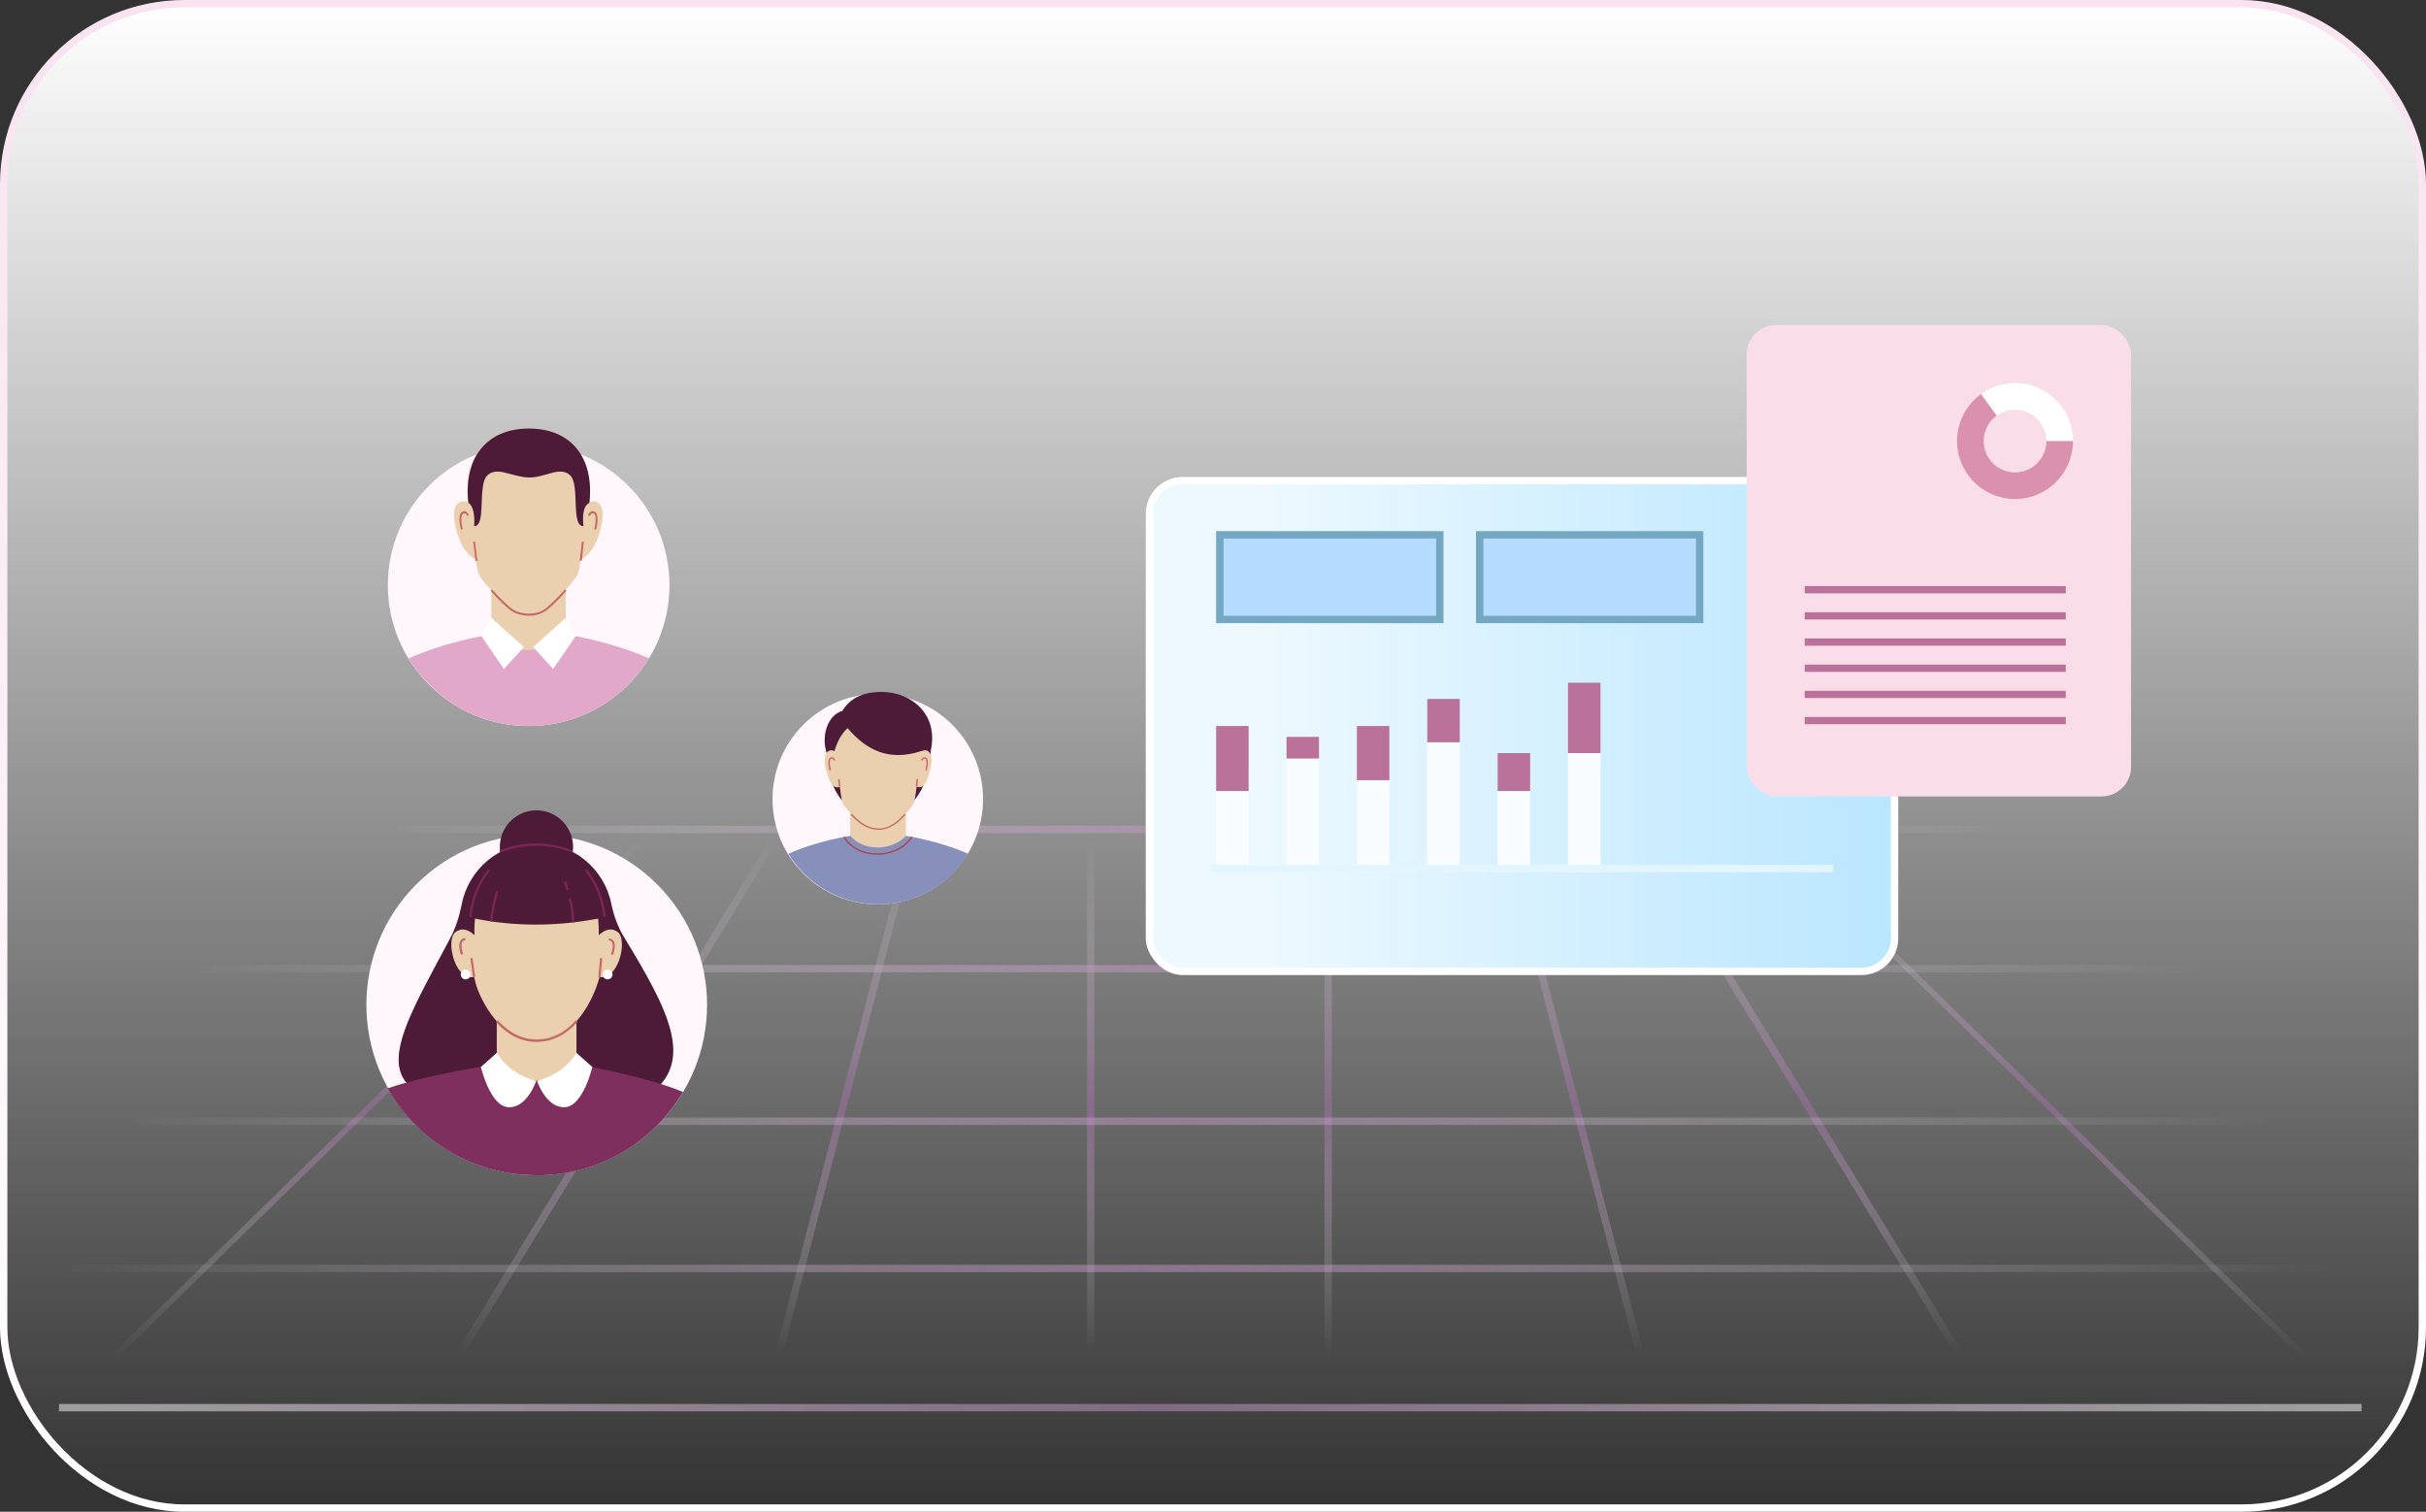 <svg width="329" height="205" viewBox="0 0 329 205" fill="none" xmlns="http://www.w3.org/2000/svg">
<rect x="0" y="0" width="329" height="205" fill="#333333" stroke="none"/>
<rect x="0.5" y="0.5" width="328" height="204" rx="24.5" fill="url(#paint0_linear_2121_576)" stroke="url(#paint1_linear_2121_576)"/>
<line opacity="0.5" y1="-0.5" x2="111.128" y2="-0.5" transform="matrix(-0.715 0.699 -0.989 -0.148 87.507 112.98)" stroke="url(#paint2_linear_2121_576)"/>
<path opacity="0.5" d="M105.08 113.651L58.125 190.519" stroke="url(#paint3_linear_2121_576)"/>
<path opacity="0.5" d="M123.719 113.745L103.841 190.503" stroke="url(#paint4_linear_2121_576)"/>
<path opacity="0.5" d="M147.916 114.006L147.916 190.433" stroke="url(#paint5_linear_2121_576)"/>
<line opacity="0.5" y1="-0.5" x2="111.128" y2="-0.5" transform="matrix(0.715 0.699 0.989 -0.148 240.528 112.98)" stroke="url(#paint6_linear_2121_576)"/>
<path opacity="0.5" d="M222.956 113.651L269.912 190.519" stroke="url(#paint7_linear_2121_576)"/>
<path opacity="0.5" d="M204.316 113.745L224.195 190.503" stroke="url(#paint8_linear_2121_576)"/>
<path opacity="0.5" d="M180.119 114.006L180.119 190.433" stroke="url(#paint9_linear_2121_576)"/>
<line opacity="0.5" x1="8" y1="190.881" x2="320.266" y2="190.881" stroke="url(#paint10_linear_2121_576)"/>
<line opacity="0.5" x1="9.703" y1="172.008" x2="318.563" y2="172.008" stroke="url(#paint11_linear_2121_576)"/>
<line opacity="0.5" x1="18.504" y1="152.043" x2="309.763" y2="152.043" stroke="url(#paint12_linear_2121_576)"/>
<line opacity="0.5" x1="27.304" y1="131.355" x2="300.963" y2="131.355" stroke="url(#paint13_linear_2121_576)"/>
<line opacity="0.5" x1="53.137" y1="112.48" x2="275.13" y2="112.48" stroke="url(#paint14_linear_2121_576)"/>
<rect x="155.882" y="65.18" width="101.049" height="66.543" rx="4.5" fill="url(#paint15_linear_2121_576)" stroke="white"/>
<path d="M71.692 98.451C82.238 98.451 90.787 89.902 90.787 79.356C90.787 68.811 82.238 60.262 71.692 60.262C61.147 60.262 52.598 68.811 52.598 79.356C52.598 89.902 61.147 98.451 71.692 98.451Z" fill="#FFF7FB"/>
<path d="M76.723 76.859H66.628V88.289H76.723V76.859Z" fill="#EBD0B0"/>
<path d="M81.582 68.819C81.035 67.485 79.871 68.135 79.871 68.135C80.522 62.078 77.442 58.074 71.659 58.074C65.876 58.074 62.796 62.078 63.446 68.135C63.446 68.135 62.317 67.485 61.735 68.819C61.188 70.154 62.18 73.268 62.83 74.26C63.446 75.252 64.575 76.005 64.575 76.005C64.575 76.005 64.644 77.135 64.952 77.887C65.225 78.674 68.545 82.233 69.503 82.781C70.769 83.534 72.651 83.534 73.78 82.781C74.739 82.233 78.058 78.674 78.332 77.887C78.605 77.1 78.708 76.005 78.708 76.005C78.708 76.005 79.837 75.252 80.453 74.26C81.103 73.302 82.13 70.154 81.582 68.819Z" fill="#EBD0B0"/>
<path d="M71.727 83.498C70.94 83.498 70.118 83.293 69.468 82.917C68.886 82.574 67.518 81.24 66.525 80.111L66.731 79.939C67.757 81.069 69.058 82.369 69.605 82.677C70.837 83.396 72.651 83.396 73.746 82.677C74.293 82.369 75.594 81.069 76.62 79.939L76.826 80.111C75.833 81.24 74.464 82.574 73.883 82.917C73.301 83.293 72.514 83.498 71.727 83.498Z" fill="#C46966"/>
<path d="M64.417 73.432L64.18 73.461L64.502 76.076L64.74 76.047L64.417 73.432Z" fill="#C46966"/>
<path d="M78.91 73.439L78.622 76.023L78.894 76.054L79.182 73.469L78.91 73.439Z" fill="#C46966"/>
<path d="M62.522 71.829C62.454 71.624 62.009 69.913 62.625 69.434C62.83 69.297 63.001 69.297 63.104 69.332C63.412 69.434 63.583 69.845 63.583 69.879L63.377 69.982C63.343 69.879 63.206 69.639 63.035 69.605C62.967 69.571 62.864 69.605 62.796 69.674C62.419 69.948 62.59 71.111 62.762 71.795L62.522 71.829Z" fill="#C46966"/>
<path d="M80.829 71.831L80.59 71.763C80.761 71.078 80.932 69.915 80.556 69.641C80.453 69.573 80.385 69.573 80.316 69.607C80.111 69.675 79.974 69.983 79.974 69.983L79.734 69.88C79.769 69.846 79.906 69.436 80.213 69.333C80.316 69.299 80.487 69.299 80.692 69.401C81.343 69.915 80.898 71.626 80.829 71.831Z" fill="#C46966"/>
<path d="M64.302 71.35C66.012 71.35 64.712 65.841 66.081 64.472C66.765 63.788 67.758 63.891 68.613 64.13C69.606 64.37 70.632 64.712 71.693 64.746C72.822 64.78 73.849 64.37 74.944 64.096C75.765 63.891 76.689 63.822 77.339 64.472C78.674 65.807 77.373 71.35 79.119 71.35C79.016 70.084 78.982 68.681 79.94 68.168C80.59 62.111 77.51 58.107 71.727 58.107C65.944 58.107 62.864 62.111 63.514 68.168C64.233 68.647 64.404 70.016 64.302 71.35Z" fill="#4D1B37"/>
<path d="M88.016 89.282C82.609 86.887 76.757 86.031 76.757 86.031C74.054 88.837 69.024 88.871 66.663 86.031C66.663 86.031 60.777 86.887 55.404 89.282C58.758 94.791 64.815 98.453 71.727 98.453C78.605 98.453 84.662 94.791 88.016 89.282Z" fill="#E2A8CA"/>
<path d="M65.26 86.237L66.629 83.773L71.043 87.743L68.34 90.72L65.26 86.237Z" fill="white"/>
<path d="M78.092 86.237L76.723 83.773L72.309 87.743L75.012 90.72L78.092 86.237Z" fill="white"/>
<path d="M89.123 152.597C98.144 143.575 98.145 128.948 89.123 119.926C80.101 110.905 65.474 110.905 56.452 119.926C47.431 128.948 47.431 143.575 56.452 152.597C65.474 161.619 80.101 161.619 89.123 152.597Z" fill="#FFF7FB"/>
<path d="M87.905 148.49C94.447 144.06 90.555 136.815 84.635 127.086C83.765 125.678 83.227 124.105 82.896 122.532C81.944 117.812 77.762 114.293 72.753 114.293C67.702 114.293 63.52 117.895 62.609 122.656C62.278 124.312 61.781 125.927 60.953 127.417C55.53 137.684 50.189 146.006 57.972 148.532H87.905V148.49Z" fill="#4D1B37"/>
<path d="M78.177 133.254H67.371V147.082H78.177V133.254Z" fill="#EBD0B0"/>
<path d="M92.626 148.076C87.533 145.923 78.218 144.309 78.218 144.309C74.657 147.331 70.145 147.289 67.329 144.309C67.329 144.309 57.931 145.716 52.591 147.579C56.4 154.328 63.479 158.965 71.677 159.337C72.049 159.337 72.422 159.379 72.794 159.379C81.24 159.379 88.61 154.866 92.626 148.076Z" fill="#7F2F5D"/>
<path d="M67.371 142.777L65.218 144.682C65.218 144.682 66.46 150.064 68.985 150.147C71.511 150.23 72.711 146.586 72.711 146.586C70.31 145.924 68.53 144.64 67.371 142.777Z" fill="white"/>
<path d="M78.177 142.777L80.329 144.682C80.329 144.682 79.088 150.064 76.562 150.147C74.037 150.23 72.836 146.586 72.836 146.586C75.196 145.924 77.017 144.64 78.177 142.777Z" fill="white"/>
<path d="M77.655 115.649C78.094 112.94 76.255 110.388 73.547 109.949C70.838 109.509 68.286 111.348 67.847 114.057C67.407 116.765 69.246 119.317 71.955 119.757C74.663 120.196 77.215 118.357 77.655 115.649Z" fill="#4D1B37"/>
<path d="M72.753 116.531C65.756 116.531 64.183 121.748 64.348 127.047C64.348 130.856 64.1 132.057 64.431 133.009C64.638 134.334 67.329 141.165 72.753 141.165C78.176 141.165 80.66 134.706 81.157 133.009C81.53 132.057 81.198 130.856 81.198 127.047C81.323 121.748 79.708 116.531 72.753 116.531Z" fill="#EBD0B0"/>
<path d="M72.752 141.287C70.724 141.287 68.861 140.376 67.246 138.555L67.495 138.348C69.068 140.086 70.848 140.956 72.794 140.956C74.781 140.956 76.561 140.086 78.093 138.348L78.341 138.555C76.686 140.376 74.823 141.287 72.752 141.287Z" fill="#C46966"/>
<path d="M64.639 127.128C64.639 127.128 63.231 125.307 61.782 126.383C60.333 127.46 61.74 133.463 64.639 132.386C67.537 131.351 64.639 127.128 64.639 127.128Z" fill="#EBD0B0"/>
<path d="M80.909 127.128C80.909 127.128 82.317 125.307 83.766 126.383C85.215 127.46 83.807 133.463 80.909 132.386C78.011 131.351 80.909 127.128 80.909 127.128Z" fill="#EBD0B0"/>
<path d="M64.08 129.894L63.793 129.934L64.153 132.517L64.44 132.477L64.08 129.894Z" fill="#C46966"/>
<path d="M81.383 129.907L81.142 132.504L81.43 132.531L81.672 129.934L81.383 129.907Z" fill="#C46966"/>
<path d="M62.527 129.49C62.196 128.579 62.196 127.916 62.486 127.502C62.734 127.171 63.107 127.213 63.107 127.213V127.502C63.107 127.502 62.9 127.502 62.734 127.668C62.569 127.875 62.486 128.33 62.817 129.365L62.527 129.49Z" fill="#C46966"/>
<path d="M83.144 129.49L82.854 129.407C83.227 128.372 83.103 127.916 82.937 127.709C82.813 127.502 82.564 127.544 82.564 127.544V127.254C82.564 127.254 82.937 127.254 83.186 127.544C83.475 127.916 83.434 128.579 83.144 129.49Z" fill="#C46966"/>
<path d="M83.061 132.139C83.061 132.512 82.771 132.801 82.399 132.801C82.026 132.801 81.736 132.512 81.736 132.139C81.736 131.766 82.026 131.477 82.399 131.477C82.813 131.518 83.061 131.808 83.061 132.139Z" fill="white"/>
<path d="M63.81 132.139C63.81 132.512 63.52 132.801 63.148 132.801C62.775 132.801 62.485 132.512 62.485 132.139C62.485 131.766 62.775 131.477 63.148 131.477C63.52 131.518 63.81 131.808 63.81 132.139Z" fill="white"/>
<path d="M63.976 124.478C69.523 125.637 75.361 125.72 81.53 124.478C81.53 124.478 81.654 115.949 73.001 115.659C64.348 115.369 63.976 124.478 63.976 124.478Z" fill="#4D1B37"/>
<path d="M77.597 115.62C74.367 114.378 71.097 114.378 67.867 115.62L67.743 115.33C71.055 114.046 74.367 114.046 77.679 115.33L77.597 115.62Z" fill="#7A2554"/>
<path d="M81.819 124.353C81.571 121.952 80.743 119.799 79.294 118.061L79.542 117.854C81.033 119.675 81.902 121.828 82.151 124.312L81.819 124.353Z" fill="#7A2554"/>
<path d="M63.934 124.353L63.645 124.312C63.893 121.828 64.762 119.634 66.253 117.854L66.46 118.061C65.011 119.841 64.183 121.952 63.934 124.353Z" fill="#7A2554"/>
<path d="M66.75 124.976L66.46 124.935C66.584 123.568 66.833 122.202 67.288 120.836L67.578 120.919C67.164 122.285 66.874 123.61 66.75 124.976Z" fill="#7A2554"/>
<path d="M77.886 125.099H77.555C77.596 124.188 77.431 123.071 77.1 121.87L77.389 121.787C77.762 123.029 77.928 124.147 77.886 125.099Z" fill="#7A2554"/>
<path d="M76.852 120.794C76.603 120.09 76.438 119.593 76.438 119.593L76.727 119.469C76.727 119.469 76.934 119.966 77.183 120.669L76.852 120.794Z" fill="#7A2554"/>
<path d="M129.135 118.458C134.71 112.883 134.71 103.844 129.135 98.269C123.56 92.693 114.521 92.693 108.945 98.269C103.37 103.844 103.37 112.883 108.945 118.458C114.521 124.033 123.56 124.033 129.135 118.458Z" fill="#FFF7FB"/>
<path d="M122.848 106.488H115.301V115.034H122.848V106.488Z" fill="#EBD0B0"/>
<path d="M131.292 115.774C127.249 113.983 122.874 113.344 122.874 113.344C120.853 115.442 117.092 115.467 115.327 113.344C115.327 113.344 110.926 113.983 106.909 115.774C109.416 119.893 113.945 122.631 119.113 122.631C124.256 122.657 128.784 119.893 131.292 115.774Z" fill="#8790BB"/>
<path d="M118.985 115.903C118.96 115.903 118.934 115.903 118.908 115.903C116.964 115.878 115.301 115.034 114.38 113.55L114.533 113.447C115.429 114.88 117.015 115.699 118.883 115.724C118.908 115.724 118.934 115.724 118.96 115.724C120.904 115.724 122.669 114.854 123.59 113.447L123.744 113.55C122.823 115.008 120.981 115.903 118.985 115.903Z" fill="#B73D49"/>
<path d="M126.226 101.781C126.226 105.721 124.051 110.838 119.267 110.762C114.099 110.762 112.154 106.207 112.154 102.267C111.259 99.709 112.333 96.92 114.227 96.408C115.404 94.438 117.45 93.824 119.497 93.824C123.437 93.799 127.326 96.716 126.226 101.781Z" fill="#4D1B37"/>
<path d="M126.225 102.343C125.816 101.371 124.997 101.857 124.997 101.857C125.176 98.096 123.258 95.486 119.087 95.486C114.917 95.486 113.024 98.608 113.177 101.857C113.177 101.857 112.358 101.396 111.949 102.343C111.54 103.315 112.282 105.567 112.742 106.283C113.203 107 113.893 106.692 113.893 106.692C113.893 106.692 114.073 108.33 114.277 108.893C114.482 109.456 116.861 112.014 117.552 112.423C118.473 112.961 119.829 112.961 120.648 112.423C121.339 112.04 123.718 109.456 123.923 108.893C124.127 108.33 124.307 106.667 124.307 106.667C124.307 106.667 124.997 107 125.458 106.283C125.893 105.541 126.609 103.29 126.225 102.343Z" fill="#EBD0B0"/>
<path d="M119.113 112.526C117.425 112.526 116.171 111.349 115.378 110.479L115.531 110.352C116.299 111.196 117.527 112.347 119.139 112.347C120.674 112.347 121.774 111.349 122.67 110.352L122.823 110.479C121.876 111.503 120.725 112.526 119.113 112.526Z" fill="#C46966"/>
<path d="M113.865 105.639L113.661 105.662L113.775 106.679L113.979 106.656L113.865 105.639Z" fill="#C46966"/>
<path d="M124.298 105.629L124.194 106.621L124.398 106.642L124.502 105.65L124.298 105.629Z" fill="#C46966"/>
<path d="M112.487 104.494C112.436 104.34 112.129 103.086 112.564 102.754C112.717 102.651 112.845 102.677 112.922 102.703C113.152 102.779 113.28 103.061 113.28 103.086L113.101 103.163C113.075 103.086 112.973 102.933 112.871 102.882C112.819 102.856 112.743 102.882 112.692 102.907C112.436 103.112 112.538 103.956 112.692 104.442L112.487 104.494Z" fill="#C46966"/>
<path d="M125.689 104.494L125.51 104.443C125.637 103.956 125.765 103.112 125.484 102.907C125.433 102.856 125.356 102.856 125.305 102.882C125.177 102.933 125.1 103.087 125.075 103.163L124.896 103.087C124.896 103.061 125.023 102.78 125.254 102.703C125.33 102.677 125.458 102.677 125.612 102.754C126.047 103.087 125.714 104.366 125.689 104.494Z" fill="#C46966"/>
<path d="M113.178 101.832C113.536 100.603 114.073 99.529 114.943 98.736C117.348 101.525 120.316 103.367 124.998 101.832L125.356 100.629C125.356 100.629 124.793 98.096 124.793 98.019C124.793 97.917 122.926 96.203 122.926 96.203L120.495 95.205H118.013L116.018 95.768L114.278 97.252L113.178 99.478V101.832Z" fill="#4D1B37"/>
<rect x="164.926" y="107.262" width="4.405" height="11.012" fill="#FAFDFF"/>
<rect width="4.405" height="8.81" transform="matrix(1 0 0 -1 164.926 107.262)" fill="#BA719A"/>
<rect x="174.47" y="102.857" width="4.405" height="15.418" fill="#FAFDFF"/>
<rect width="4.405" height="2.937" transform="matrix(1 0 0 -1 174.47 102.857)" fill="#BA719A"/>
<rect x="184.014" y="105.795" width="4.405" height="12.481" fill="#FAFDFF"/>
<rect width="4.405" height="7.342" transform="matrix(1 0 0 -1 184.014 105.795)" fill="#BA719A"/>
<rect x="193.559" y="100.654" width="4.405" height="17.62" fill="#FAFDFF"/>
<rect width="4.405" height="5.873" transform="matrix(1 0 0 -1 193.559 100.654)" fill="#BA719A"/>
<rect x="203.103" y="107.262" width="4.405" height="11.012" fill="#FAFDFF"/>
<rect width="4.405" height="5.139" transform="matrix(1 0 0 -1 203.103 107.262)" fill="#BA719A"/>
<rect x="212.646" y="102.123" width="4.405" height="16.152" fill="#FAFDFF"/>
<rect width="4.405" height="9.544" transform="matrix(1 0 0 -1 212.646 102.123)" fill="#BA719A"/>
<line x1="164.191" y1="117.773" x2="248.621" y2="117.773" stroke="#E3F6FF"/>
<rect x="236.874" y="44.068" width="52.126" height="63.928" rx="4" fill="#F9DEE9"/>
<rect x="244.742" y="79.475" width="35.406" height="0.984" fill="#BA719A"/>
<rect x="244.742" y="83.023" width="35.406" height="0.984" fill="#BA719A"/>
<rect x="244.742" y="86.576" width="35.406" height="0.984" fill="#BA719A"/>
<rect x="244.742" y="90.125" width="35.406" height="0.984" fill="#BA719A"/>
<rect x="244.742" y="93.674" width="35.406" height="0.984" fill="#BA719A"/>
<rect x="244.742" y="97.225" width="35.406" height="0.984" fill="#BA719A"/>
<path d="M281.133 59.806C281.133 64.151 277.61 67.674 273.265 67.674C268.919 67.674 265.396 64.151 265.396 59.806C265.396 55.46 268.919 51.938 273.265 51.938C277.61 51.938 281.133 55.46 281.133 59.806ZM269.017 59.806C269.017 62.151 270.919 64.053 273.265 64.053C275.61 64.053 277.512 62.151 277.512 59.806C277.512 57.46 275.61 55.558 273.265 55.558C270.919 55.558 269.017 57.46 269.017 59.806Z" fill="white"/>
<path d="M281.133 59.806C281.133 61.153 280.787 62.477 280.128 63.652C279.47 64.827 278.52 65.814 277.371 66.517C276.222 67.22 274.912 67.616 273.566 67.668C272.22 67.719 270.883 67.425 269.684 66.811C268.484 66.198 267.462 65.288 266.716 64.166C265.969 63.045 265.523 61.751 265.42 60.408C265.316 59.065 265.56 57.718 266.127 56.496C266.693 55.274 267.564 54.217 268.656 53.428L270.777 56.363C270.187 56.789 269.717 57.359 269.411 58.019C269.105 58.678 268.974 59.406 269.029 60.131C269.085 60.856 269.326 61.554 269.729 62.16C270.132 62.765 270.684 63.257 271.331 63.588C271.979 63.919 272.701 64.078 273.427 64.05C274.154 64.022 274.861 63.808 275.482 63.429C276.102 63.049 276.614 62.517 276.97 61.882C277.326 61.248 277.512 60.533 277.512 59.806H281.133Z" fill="#D991AD"/>
<rect x="165.426" y="72.523" width="29.835" height="11.481" fill="#B5DCFF" stroke="#74A7C1"/>
<rect x="200.666" y="72.523" width="29.835" height="11.481" fill="#B5DCFF" stroke="#74A7C1"/>
<defs>
<linearGradient id="paint0_linear_2121_576" x1="164.5" y1="0" x2="164.5" y2="205" gradientUnits="userSpaceOnUse">
<stop stop-color="white"/>
<stop offset="1" stop-color="white" stop-opacity="0"/>
</linearGradient>
<linearGradient id="paint1_linear_2121_576" x1="164.5" y1="0" x2="164.5" y2="205" gradientUnits="userSpaceOnUse">
<stop stop-color="#F9E3F0"/>
<stop offset="1" stop-color="white"/>
</linearGradient>
<linearGradient id="paint2_linear_2121_576" x1="-3.148" y1="8.062" x2="81.915" y2="45.051" gradientUnits="userSpaceOnUse">
<stop stop-color="white" stop-opacity="0"/>
<stop offset="0.515" stop-color="#A36EA7"/>
<stop offset="1" stop-color="white" stop-opacity="0"/>
</linearGradient>
<linearGradient id="paint3_linear_2121_576" x1="-87.224" y1="82.411" x2="-99.42" y2="157.63" gradientUnits="userSpaceOnUse">
<stop stop-color="white" stop-opacity="0"/>
<stop offset="0.515" stop-color="#A36EA7"/>
<stop offset="1" stop-color="white" stop-opacity="0"/>
</linearGradient>
<linearGradient id="paint4_linear_2121_576" x1="-233.741" y1="57.835" x2="-244.872" y2="129.072" gradientUnits="userSpaceOnUse">
<stop stop-color="white" stop-opacity="0"/>
<stop offset="0.515" stop-color="#A36EA7"/>
<stop offset="1" stop-color="white" stop-opacity="0"/>
</linearGradient>
<linearGradient id="paint5_linear_2121_576" x1="-329.234" y1="40.225" x2="-339.773" y2="108.433" gradientUnits="userSpaceOnUse">
<stop stop-color="white" stop-opacity="0"/>
<stop offset="0.515" stop-color="#A36EA7"/>
<stop offset="1" stop-color="white" stop-opacity="0"/>
</linearGradient>
<linearGradient id="paint6_linear_2121_576" x1="-3.148" y1="8.062" x2="81.915" y2="45.051" gradientUnits="userSpaceOnUse">
<stop stop-color="white" stop-opacity="0"/>
<stop offset="0.515" stop-color="#A36EA7"/>
<stop offset="1" stop-color="white" stop-opacity="0"/>
</linearGradient>
<linearGradient id="paint7_linear_2121_576" x1="415.26" y1="82.411" x2="427.456" y2="157.63" gradientUnits="userSpaceOnUse">
<stop stop-color="white" stop-opacity="0"/>
<stop offset="0.515" stop-color="#A36EA7"/>
<stop offset="1" stop-color="white" stop-opacity="0"/>
</linearGradient>
<linearGradient id="paint8_linear_2121_576" x1="561.776" y1="57.835" x2="572.907" y2="129.072" gradientUnits="userSpaceOnUse">
<stop stop-color="white" stop-opacity="0"/>
<stop offset="0.515" stop-color="#A36EA7"/>
<stop offset="1" stop-color="white" stop-opacity="0"/>
</linearGradient>
<linearGradient id="paint9_linear_2121_576" x1="657.269" y1="40.225" x2="667.808" y2="108.433" gradientUnits="userSpaceOnUse">
<stop stop-color="white" stop-opacity="0"/>
<stop offset="0.515" stop-color="#A36EA7"/>
<stop offset="1" stop-color="white" stop-opacity="0"/>
</linearGradient>
<linearGradient id="paint10_linear_2121_576" x1="317.478" y1="191.381" x2="4.747" y2="191.381" gradientUnits="userSpaceOnUse">
<stop stop-color="white"/>
<stop offset="0.515" stop-color="#C096C3"/>
<stop offset="1" stop-color="white"/>
</linearGradient>
<linearGradient id="paint11_linear_2121_576" x1="315.805" y1="172.508" x2="6.486" y2="172.508" gradientUnits="userSpaceOnUse">
<stop stop-color="white" stop-opacity="0"/>
<stop offset="0.515" stop-color="#C096C3"/>
<stop offset="1" stop-color="white" stop-opacity="0"/>
</linearGradient>
<linearGradient id="paint12_linear_2121_576" x1="307.163" y1="152.543" x2="15.47" y2="152.543" gradientUnits="userSpaceOnUse">
<stop stop-color="white" stop-opacity="0"/>
<stop offset="0.515" stop-color="#C096C3"/>
<stop offset="1" stop-color="white" stop-opacity="0"/>
</linearGradient>
<linearGradient id="paint13_linear_2121_576" x1="298.519" y1="131.855" x2="24.453" y2="131.855" gradientUnits="userSpaceOnUse">
<stop stop-color="white" stop-opacity="0"/>
<stop offset="0.515" stop-color="#C096C3"/>
<stop offset="1" stop-color="white" stop-opacity="0"/>
</linearGradient>
<linearGradient id="paint14_linear_2121_576" x1="273.148" y1="112.98" x2="50.824" y2="112.98" gradientUnits="userSpaceOnUse">
<stop stop-color="white" stop-opacity="0"/>
<stop offset="0.515" stop-color="#C096C3"/>
<stop offset="1" stop-color="white" stop-opacity="0"/>
</linearGradient>
<linearGradient id="paint15_linear_2121_576" x1="257.431" y1="98.672" x2="171.225" y2="98.672" gradientUnits="userSpaceOnUse">
<stop stop-color="#B9E6FF"/>
<stop offset="1" stop-color="#EDF9FF"/>
</linearGradient>
</defs>
</svg>
